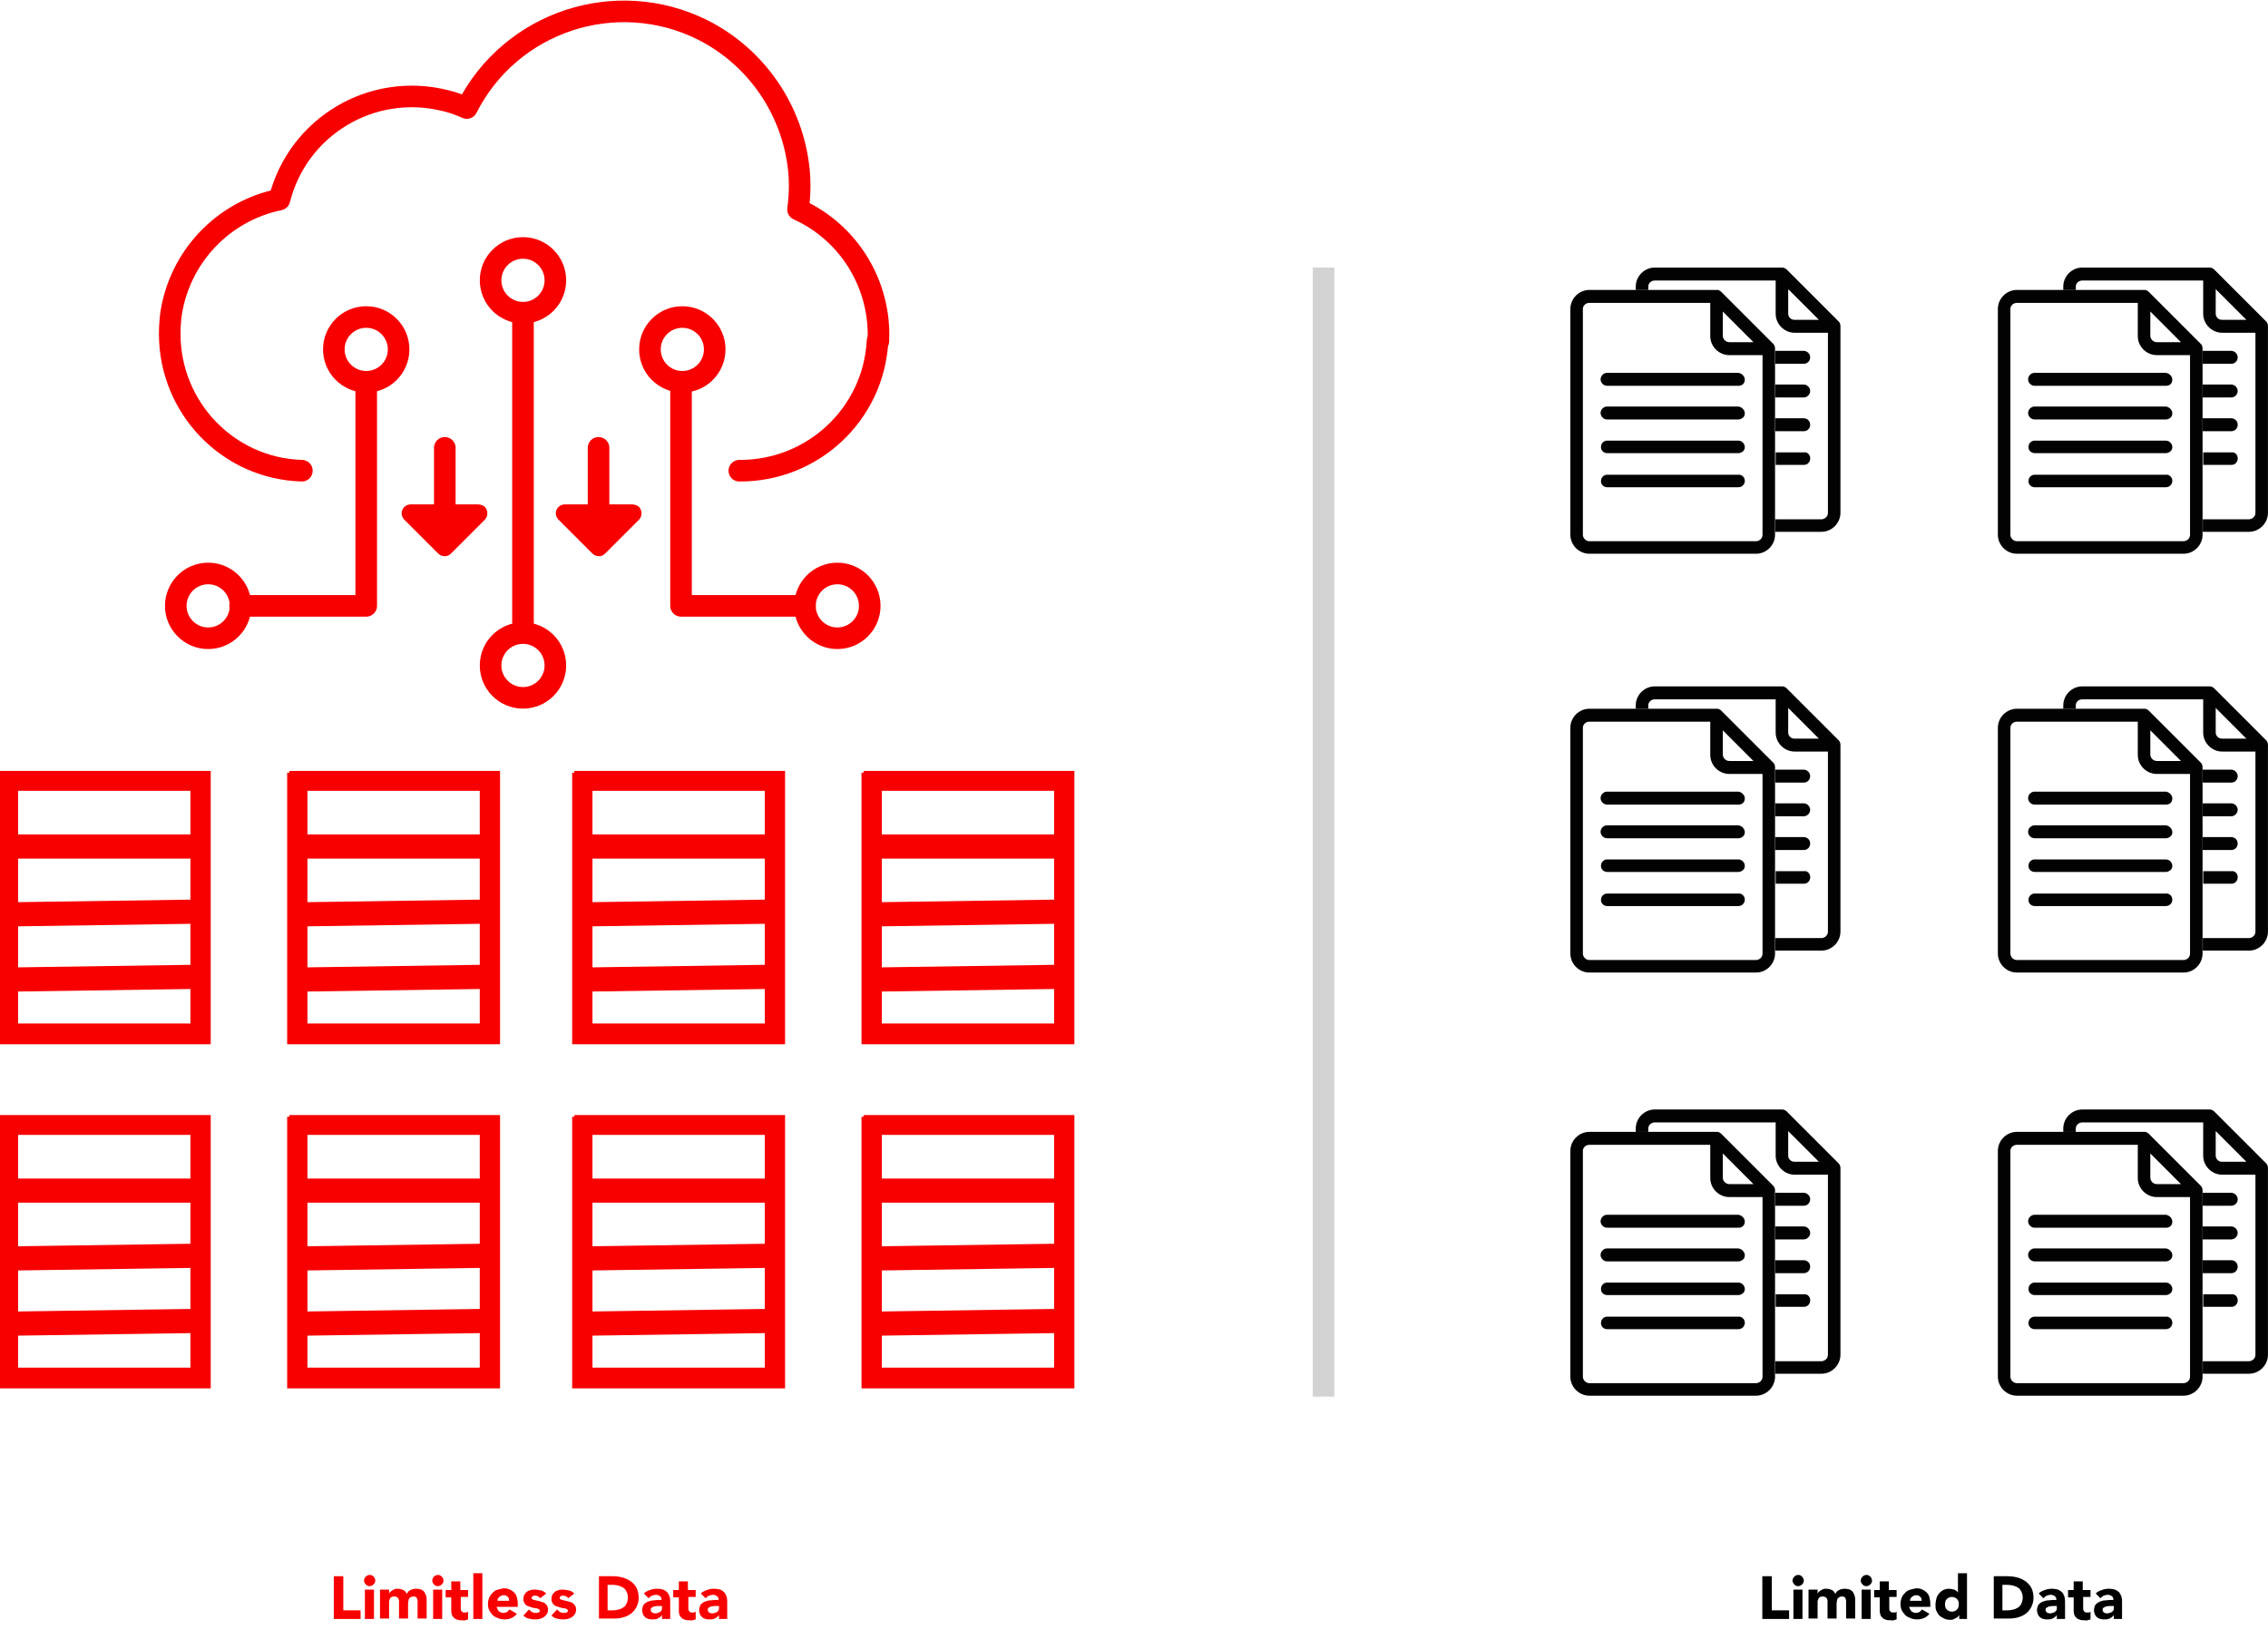 <svg xmlns="http://www.w3.org/2000/svg" xmlns:xlink="http://www.w3.org/1999/xlink" id="Layer_1" x="0px" y="0px" viewBox="0 0 525.2 382" style="enable-background:new 0 0 525.2 382;" xml:space="preserve"><style type="text/css">	.st0{fill:none;stroke:#F90000;stroke-width:5;stroke-linecap:round;stroke-linejoin:round;}	.st1{fill:#F90000;stroke:#F90000;stroke-miterlimit:10;}	.st2{fill:none;stroke:#D3D3D3;stroke-width:5;}	.st3{fill:#020202;}	.st4{enable-background:new    ;}	.st5{fill:#F90000;}</style><g id="Group_30886" transform="translate(146.906 1831.655)">	<g id="Layer_2_00000169525186973004833840000017094777674119819933_" transform="translate(202.398 1191.994)">		<g id="Layer_1_00000011010075002885430460000007903687736842992573_">			<path id="Path_65" class="st0" d="M-279.4-2914.63c-17.1-0.5-30.6-14.6-30.6-31.7c0-1.5,0.1-3.1,0.3-4.6    c2-13.2,12-23.8,25.1-26.5c4.3-17,21.5-27.2,38.5-22.9l0,0c1.7,0.4,3.3,1,4.9,1.7c10.1-20,34.5-28.1,54.6-18.1    c12.5,6.3,20.9,18.6,22.3,32.5c0.3,3,0.2,6.1-0.2,9.1c11.9,5.4,19.2,17.5,18.6,30.5"></path>			<path id="Path_65-2" class="st0" d="M-146.1-2944.63c-0.9,16.9-15,30.1-32,30"></path>		</g>	</g>	<circle id="Ellipse_1694" class="st0" cx="-25.8" cy="-1766.73" r="7.5"></circle>	<circle id="Ellipse_1695" class="st0" cx="-62.1" cy="-1750.73" r="7.5"></circle>	<circle id="Ellipse_1696" class="st0" cx="11.1" cy="-1750.73" r="7.5"></circle>	<circle id="Ellipse_1697" class="st0" cx="47" cy="-1691.33" r="7.5"></circle>	<circle id="Ellipse_1698" class="st0" cx="-25.8" cy="-1677.53" r="7.5"></circle>	<circle id="Ellipse_1699" class="st0" cx="-98.7" cy="-1691.33" r="7.5"></circle>	<path id="Path_44699" class="st0" d="M-62.1-1743.23v51.9h-29.2"></path>	<line id="Line_2670" class="st0" x1="-25.8" y1="-1756.93" x2="-25.8" y2="-1686.23"></line>	<path id="Path_44700" class="st0" d="M10.8-1743.23v51.9h28.7"></path>	<line id="Line_23" class="st0" x1="-43.9" y1="-1727.93" x2="-43.9" y2="-1710.33"></line>	<path id="Path_47" class="st1" d="M-36.2-1714.33h-15.6c-0.9,0-1.6,0.7-1.6,1.6c0,0.4,0.2,0.8,0.5,1.1l7.8,7.8  c0.6,0.6,1.6,0.7,2.2,0.1l0.1-0.1l7.8-7.8c0.6-0.6,0.6-1.6,0-2.3C-35.3-1714.13-35.7-1714.33-36.2-1714.33L-36.2-1714.33z"></path>	<line id="Line_23-2" class="st0" x1="-8.3" y1="-1727.93" x2="-8.3" y2="-1710.33"></line>	<path id="Path_47-2" class="st1" d="M-0.5-1714.33h-15.6c-0.9,0-1.6,0.7-1.6,1.6c0,0.4,0.2,0.8,0.5,1.1l7.8,7.8  c0.6,0.6,1.6,0.7,2.2,0.1l0.1-0.1l7.8-7.8c0.6-0.6,0.6-1.6,0-2.3C0.4-1714.13,0-1714.33-0.5-1714.33L-0.5-1714.33z"></path></g><g id="Group_30887" transform="translate(109.798 2417.385)">	<path id="Path_44702" class="st1" d="M-109.8-2238.43v20h3.7v-0.6h40.9v10.5l-40.9,0.6v4.6l40.9-0.6v10.5l-40.9,0.6v4.6l40.9-0.6v9  h-40.9v-38.6h-3.7v42.4h48.3v-62.3h-48.3V-2238.43z M-106.1-2223.63v-11.1h40.9v11.1H-106.1z"></path></g><g id="Group_30897" transform="translate(109.798 2497.087)">	<path id="Path_44702-2" class="st1" d="M-109.8-2238.43v20h3.7v-0.6h40.9v10.5l-40.9,0.6v4.6l40.9-0.6v10.5l-40.9,0.6v4.6l40.9-0.6  v9h-40.9v-38.6h-3.7v42.4h48.3v-62.3h-48.3V-2238.43z M-106.1-2223.63v-11.1h40.9v11.1H-106.1z"></path></g><g id="Group_30888" transform="translate(176.798 2417.385)">	<path id="Path_44702-3" class="st1" d="M-109.8-2238.43v20h3.7v-0.6h40.9v10.5l-40.9,0.6v4.6l40.9-0.6v10.5l-40.9,0.6v4.6l40.9-0.6  v9h-40.9v-38.6h-3.7v42.4h48.3v-62.3h-48.3V-2238.43z M-106.1-2223.63v-11.1h40.9v11.1H-106.1z"></path></g><g id="Group_30898" transform="translate(176.798 2497.087)">	<path id="Path_44702-4" class="st1" d="M-109.8-2238.43v20h3.7v-0.6h40.9v10.5l-40.9,0.6v4.6l40.9-0.6v10.5l-40.9,0.6v4.6l40.9-0.6  v9h-40.9v-38.6h-3.7v42.4h48.3v-62.3h-48.3V-2238.43z M-106.1-2223.63v-11.1h40.9v11.1H-106.1z"></path></g><g id="Group_30889" transform="translate(242.798 2417.385)">	<path id="Path_44702-5" class="st1" d="M-109.8-2238.43v20h3.7v-0.6h40.9v10.5l-40.9,0.6v4.6l40.9-0.6v10.5l-40.9,0.6v4.6l40.9-0.6  v9h-40.9v-38.6h-3.7v42.4h48.3v-62.3h-48.3V-2238.43z M-106.1-2223.63v-11.1h40.9v11.1H-106.1z"></path></g><g id="Group_30895" transform="translate(242.798 2497.087)">	<path id="Path_44702-6" class="st1" d="M-109.8-2238.43v20h3.7v-0.6h40.9v10.5l-40.9,0.6v4.6l40.9-0.6v10.5l-40.9,0.6v4.6l40.9-0.6  v9h-40.9v-38.6h-3.7v42.4h48.3v-62.3h-48.3V-2238.43z M-106.1-2223.63v-11.1h40.9v11.1H-106.1z"></path></g><g id="Group_30890" transform="translate(309.798 2417.385)">	<path id="Path_44702-7" class="st1" d="M-109.8-2238.43v20h3.7v-0.6h40.9v10.5l-40.9,0.6v4.6l40.9-0.6v10.5l-40.9,0.6v4.6l40.9-0.6  v9h-40.9v-38.6h-3.7v42.4h48.3v-62.3h-48.3V-2238.43z M-106.1-2223.63v-11.1h40.9v11.1H-106.1z"></path></g><g id="Group_30896" transform="translate(309.798 2497.087)">	<path id="Path_44702-8" class="st1" d="M-109.8-2238.43v20h3.7v-0.6h40.9v10.5l-40.9,0.6v4.6l40.9-0.6v10.5l-40.9,0.6v4.6l40.9-0.6  v9h-40.9v-38.6h-3.7v42.4h48.3v-62.3h-48.3V-2238.43z M-106.1-2223.63v-11.1h40.9v11.1H-106.1z"></path></g><path id="Path_44703" class="st2" d="M306.5,61.97v261.5"></path><g id="Group_30903" transform="translate(132 259)">	<g id="Group_30893" transform="translate(17)">		<g id="Group_30891" transform="translate(524.647 2829.182)">			<g id="Group_30844">				<path id="Path_44623" class="st3" d="M-263-3008.53l-12.1-12.1c-0.2-0.2-0.5-0.3-0.7-0.4c-0.1,0-0.2,0-0.3,0h-29.5     c-2.4,0-4.4,2-4.4,4.4v52.3c0,2.4,2,4.4,4.4,4.4l0,0h38.6c2.4,0,4.4-2,4.4-4.4v-43.1C-262.6-3007.83-262.7-3008.23-263-3008.53z      M-274.7-3016.03l7.1,7.1h-5.6c-0.8,0-1.5-0.7-1.5-1.5V-3016.03z M-265.5-2964.33c0,0.8-0.6,1.4-1.4,1.5l0,0h-38.7     c-0.8,0-1.5-0.7-1.5-1.5v-52.3c0-0.8,0.7-1.4,1.5-1.4l0,0h28v7.7c0,2.4,2,4.4,4.4,4.4h7.7V-2964.33z"></path>				<path id="Path_44624" class="st3" d="M-269.6-3000.23c0,0.4-0.2,0.9-0.5,1.1c-0.3,0.2-0.6,0.3-0.9,0.3h-30.5     c-0.8,0-1.5-0.7-1.5-1.5s0.7-1.5,1.5-1.5h30.4C-270.3-3001.73-269.6-3001.03-269.6-3000.23z"></path>				<path id="Path_44625" class="st3" d="M-269.6-2992.43c0,0.4-0.2,0.9-0.6,1.1c-0.3,0.2-0.6,0.3-0.9,0.3h-30.4     c-0.8,0-1.5-0.7-1.5-1.5s0.7-1.5,1.5-1.5h30.4C-270.3-2993.93-269.6-2993.23-269.6-2992.43L-269.6-2992.43z"></path>				<path id="Path_44626" class="st3" d="M-269.6-2984.63c0,0.4-0.2,0.9-0.6,1.1c-0.3,0.2-0.6,0.3-0.9,0.3h-30.4     c-0.8,0-1.5-0.7-1.4-1.5c0-0.8,0.7-1.4,1.4-1.4h30.4C-270.3-2986.13-269.6-2985.43-269.6-2984.63L-269.6-2984.63z"></path>				<path id="Path_44627" class="st3" d="M-269.6-2976.83c0,0.8-0.6,1.5-1.5,1.5l0,0h-30.4c-0.8,0-1.5-0.7-1.4-1.5     c0-0.8,0.7-1.4,1.4-1.4h30.4C-270.3-2978.33-269.6-2977.63-269.6-2976.83L-269.6-2976.83z"></path>			</g>		</g>		<g id="Group_30892" transform="translate(539.792 2824)">			<g id="Group_30849" transform="translate(32.288 19.29)">				<g id="Group_30846">					<path id="Path_44628" class="st3" d="M-301.9-3019.53c0,0.8-0.6,1.5-1.5,1.5l0,0h-6.6v-3h6.6      C-302.6-3021.03-301.9-3020.33-301.9-3019.53L-301.9-3019.53z"></path>				</g>				<g id="Group_30847" transform="translate(0 7.8)">					<path id="Path_44629" class="st3" d="M-301.9-3019.53c0,0.8-0.7,1.5-1.5,1.5l0,0h-6.6v-3h6.6      C-302.6-3021.03-301.9-3020.33-301.9-3019.53L-301.9-3019.53z"></path>				</g>				<g id="Group_30848" transform="translate(0 15.618)">					<path id="Path_44630" class="st3" d="M-301.9-3019.53c0,0.8-0.6,1.5-1.5,1.5l0,0h-6.6v-3h6.6      C-302.6-3021.03-301.9-3020.43-301.9-3019.53L-301.9-3019.53z"></path>				</g>			</g>			<g id="Group_30850">				<path id="Path_44631" class="st3" d="M-263-3008.53l-12.1-12.1c-0.2-0.2-0.5-0.3-0.8-0.4c-0.1,0-0.2,0-0.3,0h-29.4     c-2.4,0-4.4,2-4.4,4.4v0.8h2.9v-0.8c0-0.8,0.7-1.4,1.5-1.4l0,0h28v7.7c0,2.4,2,4.4,4.4,4.4h7.7v41.7c0,0.8-0.6,1.4-1.4,1.5l0,0     h-10.8v2.9h10.7c2.4,0,4.4-2,4.4-4.4l0,0v-43.2C-262.6-3007.83-262.7-3008.23-263-3008.53z M-273.3-3008.93     c-0.8,0-1.4-0.7-1.4-1.4l0,0v-5.7l7.1,7.1H-273.3z"></path>				<path id="Path_44632" class="st3" d="M-269.6-2976.83c0,0.8-0.6,1.5-1.4,1.5l0,0h-6.6v-2.9h6.6     C-270.3-2978.33-269.6-2977.73-269.6-2976.83L-269.6-2976.83z"></path>			</g>		</g>	</g>	<g id="Group_30894" transform="translate(116)">		<g id="Group_30891-2" transform="translate(524.647 2829.182)">			<g id="Group_30844-2">				<path id="Path_44623-2" class="st3" d="M-263-3008.53l-12.1-12.1c-0.2-0.2-0.5-0.3-0.7-0.4c-0.1,0-0.2,0-0.3,0h-29.5     c-2.4,0-4.4,2-4.4,4.4v52.3c0,2.4,2,4.4,4.4,4.4l0,0h38.6c2.4,0,4.4-2,4.4-4.4v-43.1C-262.6-3007.83-262.7-3008.23-263-3008.53z      M-274.7-3016.03l7.1,7.1h-5.6c-0.8,0-1.5-0.7-1.5-1.5V-3016.03z M-265.5-2964.33c0,0.8-0.6,1.4-1.4,1.5l0,0h-38.7     c-0.8,0-1.5-0.7-1.5-1.5v-52.3c0-0.8,0.7-1.4,1.5-1.4l0,0h28v7.7c0,2.4,2,4.4,4.4,4.4h7.7V-2964.33z"></path>				<path id="Path_44624-2" class="st3" d="M-269.6-3000.23c0,0.4-0.2,0.9-0.5,1.1c-0.3,0.2-0.6,0.3-0.9,0.3h-30.5     c-0.8,0-1.5-0.7-1.5-1.5s0.7-1.5,1.5-1.5h30.4C-270.3-3001.73-269.6-3001.03-269.6-3000.23z"></path>				<path id="Path_44625-2" class="st3" d="M-269.6-2992.43c0,0.4-0.2,0.9-0.6,1.1c-0.3,0.2-0.6,0.3-0.9,0.3h-30.4     c-0.8,0-1.5-0.7-1.5-1.5s0.7-1.5,1.5-1.5h30.4C-270.3-2993.93-269.6-2993.23-269.6-2992.43L-269.6-2992.43z"></path>				<path id="Path_44626-2" class="st3" d="M-269.6-2984.63c0,0.4-0.2,0.9-0.6,1.1c-0.3,0.2-0.6,0.3-0.9,0.3h-30.4     c-0.8,0-1.5-0.7-1.4-1.5c0-0.8,0.7-1.4,1.4-1.4h30.4C-270.3-2986.13-269.6-2985.43-269.6-2984.63L-269.6-2984.63z"></path>				<path id="Path_44627-2" class="st3" d="M-269.6-2976.83c0,0.8-0.6,1.5-1.5,1.5l0,0h-30.4c-0.8,0-1.5-0.7-1.4-1.5     c0-0.8,0.7-1.4,1.4-1.4h30.4C-270.3-2978.33-269.6-2977.63-269.6-2976.83L-269.6-2976.83z"></path>			</g>		</g>		<g id="Group_30892-2" transform="translate(539.792 2824)">			<g id="Group_30849-2" transform="translate(32.288 19.29)">				<g id="Group_30846-2">					<path id="Path_44628-2" class="st3" d="M-301.9-3019.53c0,0.8-0.6,1.5-1.5,1.5l0,0h-6.6v-3h6.6      C-302.6-3021.03-301.9-3020.33-301.9-3019.53L-301.9-3019.53z"></path>				</g>				<g id="Group_30847-2" transform="translate(0 7.8)">					<path id="Path_44629-2" class="st3" d="M-301.9-3019.53c0,0.8-0.7,1.5-1.5,1.5l0,0h-6.6v-3h6.6      C-302.6-3021.03-301.9-3020.33-301.9-3019.53L-301.9-3019.53z"></path>				</g>				<g id="Group_30848-2" transform="translate(0 15.618)">					<path id="Path_44630-2" class="st3" d="M-301.9-3019.53c0,0.8-0.6,1.5-1.5,1.5l0,0h-6.6v-3h6.6      C-302.6-3021.03-301.9-3020.43-301.9-3019.53L-301.9-3019.53z"></path>				</g>			</g>			<g id="Group_30850-2">				<path id="Path_44631-2" class="st3" d="M-263-3008.53l-12.1-12.1c-0.2-0.2-0.5-0.3-0.8-0.4c-0.1,0-0.2,0-0.3,0h-29.4     c-2.4,0-4.4,2-4.4,4.4v0.8h2.9v-0.8c0-0.8,0.7-1.4,1.5-1.4l0,0h28v7.7c0,2.4,2,4.4,4.4,4.4h7.7v41.7c0,0.8-0.6,1.4-1.4,1.5l0,0     h-10.8v2.9h10.7c2.4,0,4.4-2,4.4-4.4l0,0v-43.2C-262.6-3007.83-262.7-3008.23-263-3008.53z M-273.3-3008.93     c-0.8,0-1.4-0.7-1.4-1.4l0,0v-5.7l7.1,7.1H-273.3z"></path>				<path id="Path_44632-2" class="st3" d="M-269.6-2976.83c0,0.8-0.6,1.5-1.4,1.5l0,0h-6.6v-2.9h6.6     C-270.3-2978.33-269.6-2977.73-269.6-2976.83L-269.6-2976.83z"></path>			</g>		</g>	</g></g><g id="Group_30904" transform="translate(132 265)">	<g id="Group_30899" transform="translate(17 91)">		<g id="Group_30891-3" transform="translate(524.647 2829.182)">			<g id="Group_30844-3">				<path id="Path_44623-3" class="st3" d="M-263-3008.53l-12.1-12.1c-0.2-0.2-0.5-0.3-0.7-0.4c-0.1,0-0.2,0-0.3,0h-29.5     c-2.4,0-4.4,2-4.4,4.4v52.3c0,2.4,2,4.4,4.4,4.4l0,0h38.6c2.4,0,4.4-2,4.4-4.4v-43.1C-262.6-3007.83-262.7-3008.23-263-3008.53z      M-274.7-3016.03l7.1,7.1h-5.6c-0.8,0-1.5-0.7-1.5-1.5V-3016.03z M-265.5-2964.33c0,0.8-0.6,1.4-1.4,1.5l0,0h-38.7     c-0.8,0-1.5-0.7-1.5-1.5v-52.3c0-0.8,0.7-1.4,1.5-1.4l0,0h28v7.7c0,2.4,2,4.4,4.4,4.4h7.7V-2964.33z"></path>				<path id="Path_44624-3" class="st3" d="M-269.6-3000.23c0,0.4-0.2,0.9-0.5,1.1c-0.3,0.2-0.6,0.3-0.9,0.3h-30.5     c-0.8,0-1.5-0.7-1.5-1.5s0.7-1.5,1.5-1.5h30.4C-270.3-3001.73-269.6-3001.03-269.6-3000.23z"></path>				<path id="Path_44625-3" class="st3" d="M-269.6-2992.43c0,0.4-0.2,0.9-0.6,1.1c-0.3,0.2-0.6,0.3-0.9,0.3h-30.4     c-0.8,0-1.5-0.7-1.5-1.5s0.7-1.5,1.5-1.5h30.4C-270.3-2993.93-269.6-2993.23-269.6-2992.43L-269.6-2992.43z"></path>				<path id="Path_44626-3" class="st3" d="M-269.6-2984.63c0,0.4-0.2,0.9-0.6,1.1c-0.3,0.2-0.6,0.3-0.9,0.3h-30.4     c-0.8,0-1.5-0.7-1.4-1.5c0-0.8,0.7-1.4,1.4-1.4h30.4C-270.3-2986.13-269.6-2985.43-269.6-2984.63L-269.6-2984.63z"></path>				<path id="Path_44627-3" class="st3" d="M-269.6-2976.83c0,0.8-0.6,1.5-1.5,1.5l0,0h-30.4c-0.8,0-1.5-0.7-1.4-1.5     c0-0.8,0.7-1.4,1.4-1.4h30.4C-270.3-2978.33-269.6-2977.63-269.6-2976.83L-269.6-2976.83z"></path>			</g>		</g>		<g id="Group_30892-3" transform="translate(539.792 2824)">			<g id="Group_30849-3" transform="translate(32.288 19.29)">				<g id="Group_30846-3">					<path id="Path_44628-3" class="st3" d="M-301.9-3019.53c0,0.8-0.6,1.5-1.5,1.5l0,0h-6.6v-3h6.6      C-302.6-3021.03-301.9-3020.33-301.9-3019.53L-301.9-3019.53z"></path>				</g>				<g id="Group_30847-3" transform="translate(0 7.8)">					<path id="Path_44629-3" class="st3" d="M-301.9-3019.53c0,0.8-0.7,1.5-1.5,1.5l0,0h-6.6v-3h6.6      C-302.6-3021.03-301.9-3020.33-301.9-3019.53L-301.9-3019.53z"></path>				</g>				<g id="Group_30848-3" transform="translate(0 15.618)">					<path id="Path_44630-3" class="st3" d="M-301.9-3019.53c0,0.8-0.6,1.5-1.5,1.5l0,0h-6.6v-3h6.6      C-302.6-3021.03-301.9-3020.43-301.9-3019.53L-301.9-3019.53z"></path>				</g>			</g>			<g id="Group_30850-3">				<path id="Path_44631-3" class="st3" d="M-263-3008.53l-12.1-12.1c-0.2-0.2-0.5-0.3-0.8-0.4c-0.1,0-0.2,0-0.3,0h-29.4     c-2.4,0-4.4,2-4.4,4.4v0.8h2.9v-0.8c0-0.8,0.7-1.4,1.5-1.4l0,0h28v7.7c0,2.4,2,4.4,4.4,4.4h7.7v41.7c0,0.8-0.6,1.4-1.4,1.5l0,0     h-10.8v2.9h10.7c2.4,0,4.4-2,4.4-4.4l0,0v-43.2C-262.6-3007.83-262.7-3008.23-263-3008.53z M-273.3-3008.93     c-0.8,0-1.4-0.7-1.4-1.4l0,0v-5.7l7.1,7.1H-273.3z"></path>				<path id="Path_44632-3" class="st3" d="M-269.6-2976.83c0,0.8-0.6,1.5-1.4,1.5l0,0h-6.6v-2.9h6.6     C-270.3-2978.33-269.6-2977.73-269.6-2976.83L-269.6-2976.83z"></path>			</g>		</g>	</g>	<g id="Group_30900" transform="translate(116 91)">		<g id="Group_30891-4" transform="translate(524.647 2829.182)">			<g id="Group_30844-4">				<path id="Path_44623-4" class="st3" d="M-263-3008.53l-12.1-12.1c-0.2-0.2-0.5-0.3-0.7-0.4c-0.1,0-0.2,0-0.3,0h-29.5     c-2.4,0-4.4,2-4.4,4.4v52.3c0,2.4,2,4.4,4.4,4.4l0,0h38.6c2.4,0,4.4-2,4.4-4.4v-43.1C-262.6-3007.83-262.7-3008.23-263-3008.53z      M-274.7-3016.03l7.1,7.1h-5.6c-0.8,0-1.5-0.7-1.5-1.5V-3016.03z M-265.5-2964.33c0,0.8-0.6,1.4-1.4,1.5l0,0h-38.7     c-0.8,0-1.5-0.7-1.5-1.5v-52.3c0-0.8,0.7-1.4,1.5-1.4l0,0h28v7.7c0,2.4,2,4.4,4.4,4.4h7.7V-2964.33z"></path>				<path id="Path_44624-4" class="st3" d="M-269.6-3000.23c0,0.4-0.2,0.9-0.5,1.1c-0.3,0.2-0.6,0.3-0.9,0.3h-30.5     c-0.8,0-1.5-0.7-1.5-1.5s0.7-1.5,1.5-1.5h30.4C-270.3-3001.73-269.6-3001.03-269.6-3000.23z"></path>				<path id="Path_44625-4" class="st3" d="M-269.6-2992.43c0,0.4-0.2,0.9-0.6,1.1c-0.3,0.2-0.6,0.3-0.9,0.3h-30.4     c-0.8,0-1.5-0.7-1.5-1.5s0.7-1.5,1.5-1.5h30.4C-270.3-2993.93-269.6-2993.23-269.6-2992.43L-269.6-2992.43z"></path>				<path id="Path_44626-4" class="st3" d="M-269.6-2984.63c0,0.4-0.2,0.9-0.6,1.1c-0.3,0.2-0.6,0.3-0.9,0.3h-30.4     c-0.8,0-1.5-0.7-1.4-1.5c0-0.8,0.7-1.4,1.4-1.4h30.4C-270.3-2986.13-269.6-2985.43-269.6-2984.63L-269.6-2984.63z"></path>				<path id="Path_44627-4" class="st3" d="M-269.6-2976.83c0,0.8-0.6,1.5-1.5,1.5l0,0h-30.4c-0.8,0-1.5-0.7-1.4-1.5     c0-0.8,0.7-1.4,1.4-1.4h30.4C-270.3-2978.33-269.6-2977.63-269.6-2976.83L-269.6-2976.83z"></path>			</g>		</g>		<g id="Group_30892-4" transform="translate(539.792 2824)">			<g id="Group_30849-4" transform="translate(32.288 19.29)">				<g id="Group_30846-4">					<path id="Path_44628-4" class="st3" d="M-301.9-3019.53c0,0.8-0.6,1.5-1.5,1.5l0,0h-6.6v-3h6.6      C-302.6-3021.03-301.9-3020.33-301.9-3019.53L-301.9-3019.53z"></path>				</g>				<g id="Group_30847-4" transform="translate(0 7.8)">					<path id="Path_44629-4" class="st3" d="M-301.9-3019.53c0,0.8-0.7,1.5-1.5,1.5l0,0h-6.6v-3h6.6      C-302.6-3021.03-301.9-3020.33-301.9-3019.53L-301.9-3019.53z"></path>				</g>				<g id="Group_30848-4" transform="translate(0 15.618)">					<path id="Path_44630-4" class="st3" d="M-301.9-3019.53c0,0.8-0.6,1.5-1.5,1.5l0,0h-6.6v-3h6.6      C-302.6-3021.03-301.9-3020.43-301.9-3019.53L-301.9-3019.53z"></path>				</g>			</g>			<g id="Group_30850-4">				<path id="Path_44631-4" class="st3" d="M-263-3008.53l-12.1-12.1c-0.2-0.2-0.5-0.3-0.8-0.4c-0.1,0-0.2,0-0.3,0h-29.4     c-2.4,0-4.4,2-4.4,4.4v0.8h2.9v-0.8c0-0.8,0.7-1.4,1.5-1.4l0,0h28v7.7c0,2.4,2,4.4,4.4,4.4h7.7v41.7c0,0.8-0.6,1.4-1.4,1.5l0,0     h-10.8v2.9h10.7c2.4,0,4.4-2,4.4-4.4l0,0v-43.2C-262.6-3007.83-262.7-3008.23-263-3008.53z M-273.3-3008.93     c-0.8,0-1.4-0.7-1.4-1.4l0,0v-5.7l7.1,7.1H-273.3z"></path>				<path id="Path_44632-4" class="st3" d="M-269.6-2976.83c0,0.8-0.6,1.5-1.4,1.5l0,0h-6.6v-2.9h6.6     C-270.3-2978.33-269.6-2977.73-269.6-2976.83L-269.6-2976.83z"></path>			</g>		</g>	</g></g><g id="Group_30905" transform="translate(132 259.281)">	<g id="Group_30901" transform="translate(17 194.719)">		<g id="Group_30891-5" transform="translate(524.647 2829.182)">			<g id="Group_30844-5">				<path id="Path_44623-5" class="st3" d="M-263-3008.53l-12.1-12.1c-0.2-0.2-0.5-0.3-0.7-0.4c-0.1,0-0.2,0-0.3,0h-29.5     c-2.4,0-4.4,2-4.4,4.4v52.3c0,2.4,2,4.4,4.4,4.4l0,0h38.6c2.4,0,4.4-2,4.4-4.4v-43.1C-262.6-3007.83-262.7-3008.23-263-3008.53z      M-274.7-3016.03l7.1,7.1h-5.6c-0.8,0-1.5-0.7-1.5-1.5V-3016.03z M-265.5-2964.33c0,0.8-0.6,1.4-1.4,1.5l0,0h-38.7     c-0.8,0-1.5-0.7-1.5-1.5v-52.3c0-0.8,0.7-1.4,1.5-1.4l0,0h28v7.7c0,2.4,2,4.4,4.4,4.4h7.7V-2964.33z"></path>				<path id="Path_44624-5" class="st3" d="M-269.6-3000.23c0,0.4-0.2,0.9-0.5,1.1c-0.3,0.2-0.6,0.3-0.9,0.3h-30.5     c-0.8,0-1.5-0.7-1.5-1.5s0.7-1.5,1.5-1.5h30.4C-270.3-3001.73-269.6-3001.03-269.6-3000.23z"></path>				<path id="Path_44625-5" class="st3" d="M-269.6-2992.43c0,0.4-0.2,0.9-0.6,1.1c-0.3,0.2-0.6,0.3-0.9,0.3h-30.4     c-0.8,0-1.5-0.7-1.5-1.5s0.7-1.5,1.5-1.5h30.4C-270.3-2993.93-269.6-2993.23-269.6-2992.43L-269.6-2992.43z"></path>				<path id="Path_44626-5" class="st3" d="M-269.6-2984.63c0,0.4-0.2,0.9-0.6,1.1c-0.3,0.2-0.6,0.3-0.9,0.3h-30.4     c-0.8,0-1.5-0.7-1.4-1.5c0-0.8,0.7-1.4,1.4-1.4h30.4C-270.3-2986.13-269.6-2985.43-269.6-2984.63L-269.6-2984.63z"></path>				<path id="Path_44627-5" class="st3" d="M-269.6-2976.83c0,0.8-0.6,1.5-1.5,1.5l0,0h-30.4c-0.8,0-1.5-0.7-1.4-1.5     c0-0.8,0.7-1.4,1.4-1.4h30.4C-270.3-2978.33-269.6-2977.63-269.6-2976.83L-269.6-2976.83z"></path>			</g>		</g>		<g id="Group_30892-5" transform="translate(539.792 2824)">			<g id="Group_30849-5" transform="translate(32.288 19.29)">				<g id="Group_30846-5">					<path id="Path_44628-5" class="st3" d="M-301.9-3019.53c0,0.8-0.6,1.5-1.5,1.5l0,0h-6.6v-3h6.6      C-302.6-3021.03-301.9-3020.33-301.9-3019.53L-301.9-3019.53z"></path>				</g>				<g id="Group_30847-5" transform="translate(0 7.8)">					<path id="Path_44629-5" class="st3" d="M-301.9-3019.53c0,0.8-0.7,1.5-1.5,1.5l0,0h-6.6v-3h6.6      C-302.6-3021.03-301.9-3020.33-301.9-3019.53L-301.9-3019.53z"></path>				</g>				<g id="Group_30848-5" transform="translate(0 15.618)">					<path id="Path_44630-5" class="st3" d="M-301.9-3019.53c0,0.8-0.6,1.5-1.5,1.5l0,0h-6.6v-3h6.6      C-302.6-3021.03-301.9-3020.43-301.9-3019.53L-301.9-3019.53z"></path>				</g>			</g>			<g id="Group_30850-5">				<path id="Path_44631-5" class="st3" d="M-263-3008.53l-12.1-12.1c-0.2-0.2-0.5-0.3-0.8-0.4c-0.1,0-0.2,0-0.3,0h-29.4     c-2.4,0-4.4,2-4.4,4.4v0.8h2.9v-0.8c0-0.8,0.7-1.4,1.5-1.4l0,0h28v7.7c0,2.4,2,4.4,4.4,4.4h7.7v41.7c0,0.8-0.6,1.4-1.4,1.5l0,0     h-10.8v2.9h10.7c2.4,0,4.4-2,4.4-4.4l0,0v-43.2C-262.6-3007.83-262.7-3008.23-263-3008.53z M-273.3-3008.93     c-0.8,0-1.4-0.7-1.4-1.4l0,0v-5.7l7.1,7.1H-273.3z"></path>				<path id="Path_44632-5" class="st3" d="M-269.6-2976.83c0,0.8-0.6,1.5-1.4,1.5l0,0h-6.6v-2.9h6.6     C-270.3-2978.33-269.6-2977.73-269.6-2976.83L-269.6-2976.83z"></path>			</g>		</g>	</g>	<g id="Group_30902" transform="translate(116 194.719)">		<g id="Group_30891-6" transform="translate(524.647 2829.182)">			<g id="Group_30844-6">				<path id="Path_44623-6" class="st3" d="M-263-3008.53l-12.1-12.1c-0.2-0.2-0.5-0.3-0.7-0.4c-0.1,0-0.2,0-0.3,0h-29.5     c-2.4,0-4.4,2-4.4,4.4v52.3c0,2.4,2,4.4,4.4,4.4l0,0h38.6c2.4,0,4.4-2,4.4-4.4v-43.1C-262.6-3007.83-262.7-3008.23-263-3008.53z      M-274.7-3016.03l7.1,7.1h-5.6c-0.8,0-1.5-0.7-1.5-1.5V-3016.03z M-265.5-2964.33c0,0.8-0.6,1.4-1.4,1.5l0,0h-38.7     c-0.8,0-1.5-0.7-1.5-1.5v-52.3c0-0.8,0.7-1.4,1.5-1.4l0,0h28v7.7c0,2.4,2,4.4,4.4,4.4h7.7V-2964.33z"></path>				<path id="Path_44624-6" class="st3" d="M-269.6-3000.23c0,0.4-0.2,0.9-0.5,1.1c-0.3,0.2-0.6,0.3-0.9,0.3h-30.5     c-0.8,0-1.5-0.7-1.5-1.5s0.7-1.5,1.5-1.5h30.4C-270.3-3001.73-269.6-3001.03-269.6-3000.23z"></path>				<path id="Path_44625-6" class="st3" d="M-269.6-2992.43c0,0.4-0.2,0.9-0.6,1.1c-0.3,0.2-0.6,0.3-0.9,0.3h-30.4     c-0.8,0-1.5-0.7-1.5-1.5s0.7-1.5,1.5-1.5h30.4C-270.3-2993.93-269.6-2993.23-269.6-2992.43L-269.6-2992.43z"></path>				<path id="Path_44626-6" class="st3" d="M-269.6-2984.63c0,0.4-0.2,0.9-0.6,1.1c-0.3,0.2-0.6,0.3-0.9,0.3h-30.4     c-0.8,0-1.5-0.7-1.4-1.5c0-0.8,0.7-1.4,1.4-1.4h30.4C-270.3-2986.13-269.6-2985.43-269.6-2984.63L-269.6-2984.63z"></path>				<path id="Path_44627-6" class="st3" d="M-269.6-2976.83c0,0.8-0.6,1.5-1.5,1.5l0,0h-30.4c-0.8,0-1.5-0.7-1.4-1.5     c0-0.8,0.7-1.4,1.4-1.4h30.4C-270.3-2978.33-269.6-2977.63-269.6-2976.83L-269.6-2976.83z"></path>			</g>		</g>		<g id="Group_30892-6" transform="translate(539.792 2824)">			<g id="Group_30849-6" transform="translate(32.288 19.29)">				<g id="Group_30846-6">					<path id="Path_44628-6" class="st3" d="M-301.9-3019.53c0,0.8-0.6,1.5-1.5,1.5l0,0h-6.6v-3h6.6      C-302.6-3021.03-301.9-3020.33-301.9-3019.53L-301.9-3019.53z"></path>				</g>				<g id="Group_30847-6" transform="translate(0 7.8)">					<path id="Path_44629-6" class="st3" d="M-301.9-3019.53c0,0.8-0.7,1.5-1.5,1.5l0,0h-6.6v-3h6.6      C-302.6-3021.03-301.9-3020.33-301.9-3019.53L-301.9-3019.53z"></path>				</g>				<g id="Group_30848-6" transform="translate(0 15.618)">					<path id="Path_44630-6" class="st3" d="M-301.9-3019.53c0,0.8-0.6,1.5-1.5,1.5l0,0h-6.6v-3h6.6      C-302.6-3021.03-301.9-3020.43-301.9-3019.53L-301.9-3019.53z"></path>				</g>			</g>			<g id="Group_30850-6">				<path id="Path_44631-6" class="st3" d="M-263-3008.53l-12.1-12.1c-0.2-0.2-0.5-0.3-0.8-0.4c-0.1,0-0.2,0-0.3,0h-29.4     c-2.4,0-4.4,2-4.4,4.4v0.8h2.9v-0.8c0-0.8,0.7-1.4,1.5-1.4l0,0h28v7.7c0,2.4,2,4.4,4.4,4.4h7.7v41.7c0,0.8-0.6,1.4-1.4,1.5l0,0     h-10.8v2.9h10.7c2.4,0,4.4-2,4.4-4.4l0,0v-43.2C-262.6-3007.83-262.7-3008.23-263-3008.53z M-273.3-3008.93     c-0.8,0-1.4-0.7-1.4-1.4l0,0v-5.7l7.1,7.1H-273.3z"></path>				<path id="Path_44632-6" class="st3" d="M-269.6-2976.83c0,0.8-0.6,1.5-1.4,1.5l0,0h-6.6v-2.9h6.6     C-270.3-2978.33-269.6-2977.73-269.6-2976.83L-269.6-2976.83z"></path>			</g>		</g>	</g></g><g class="st4">	<path class="st5" d="M77.3,365.07h2.2v7.9h4v2h-6.2V365.07z"></path>	<path class="st5" d="M84.3,366.07c0-0.3,0.1-0.6,0.4-0.9c0.2-0.2,0.5-0.4,0.9-0.4s0.6,0.1,0.9,0.4c0.2,0.2,0.4,0.5,0.4,0.9  s-0.1,0.6-0.4,0.9c-0.2,0.2-0.5,0.4-0.9,0.4s-0.6-0.1-0.9-0.4S84.3,366.37,84.3,366.07z M84.5,368.17h2.1v6.8h-2.1V368.17z"></path>	<path class="st5" d="M88.1,368.17h2v0.9l0,0c0.1-0.1,0.2-0.3,0.3-0.4c0.1-0.1,0.3-0.2,0.4-0.3s0.4-0.2,0.6-0.3s0.4-0.1,0.7-0.1  c0.5,0,0.9,0.1,1.3,0.3s0.6,0.5,0.8,0.9c0.2-0.4,0.5-0.8,0.9-0.9c0.3-0.2,0.8-0.3,1.3-0.3s0.8,0.1,1.2,0.2c0.3,0.2,0.6,0.4,0.7,0.6  c0.2,0.3,0.3,0.6,0.4,0.9s0.1,0.7,0.1,1.2v4h-2.1v-4c0-0.3-0.1-0.6-0.2-0.8s-0.4-0.3-0.7-0.3c-0.2,0-0.4,0-0.6,0.1  s-0.3,0.2-0.4,0.3s-0.2,0.3-0.2,0.5s-0.1,0.4-0.1,0.6v3.6h-2.1v-3.6c0-0.1,0-0.3,0-0.4s0-0.3-0.1-0.5s-0.1-0.3-0.3-0.4  s-0.3-0.2-0.6-0.2c-0.3,0-0.5,0-0.7,0.1s-0.3,0.2-0.4,0.4s-0.1,0.3-0.2,0.6c0,0.2,0,0.4,0,0.6v3.4H88v-6.7H88.1z"></path>	<path class="st5" d="M100.1,366.07c0-0.3,0.1-0.6,0.4-0.9c0.2-0.2,0.5-0.4,0.9-0.4s0.6,0.1,0.9,0.4c0.2,0.2,0.4,0.5,0.4,0.9  s-0.1,0.6-0.4,0.9c-0.2,0.2-0.5,0.4-0.9,0.4s-0.6-0.1-0.9-0.4S100.1,366.37,100.1,366.07z M100.3,368.17h2.1v6.8h-2.1V368.17z"></path>	<path class="st5" d="M108.5,369.87h-1.8v2.3c0,0.2,0,0.4,0,0.5c0,0.2,0.1,0.3,0.1,0.4c0.1,0.1,0.2,0.2,0.3,0.3  c0.1,0.1,0.3,0.1,0.5,0.1c0.1,0,0.3,0,0.4,0s0.3-0.1,0.4-0.2v1.8c-0.2,0.1-0.5,0.1-0.7,0.2s-0.5,0-0.7,0c-0.4,0-0.7,0-1-0.1  s-0.6-0.2-0.8-0.4s-0.4-0.4-0.5-0.6c-0.1-0.3-0.2-0.6-0.2-1v-3.2h-1.3v-1.7h1.3v-2h2.1v2h1.8v1.6H108.5z"></path>	<path class="st5" d="M109.6,364.37h2.1v10.6h-2.1V364.37z"></path>	<path class="st5" d="M119.7,373.77c-0.3,0.4-0.8,0.8-1.3,1s-1,0.3-1.6,0.3c-0.5,0-1-0.1-1.5-0.3s-0.9-0.4-1.2-0.7s-0.6-0.7-0.8-1.1  c-0.2-0.4-0.3-0.9-0.3-1.5c0-0.5,0.1-1,0.3-1.5c0.2-0.4,0.5-0.8,0.8-1.1s0.7-0.6,1.2-0.7s1-0.3,1.5-0.3s0.9,0.1,1.3,0.3  s0.7,0.4,1,0.7s0.5,0.7,0.6,1.1s0.2,0.9,0.2,1.5v0.7H115c0.1,0.4,0.3,0.7,0.5,1c0.3,0.2,0.6,0.4,1,0.4c0.3,0,0.6-0.1,0.9-0.2  c0.2-0.2,0.4-0.4,0.6-0.6L119.7,373.77z M117.9,370.77c0-0.4-0.1-0.7-0.3-0.9c-0.2-0.3-0.6-0.4-0.9-0.4c-0.2,0-0.4,0-0.6,0.1  s-0.3,0.2-0.5,0.3c-0.1,0.1-0.2,0.3-0.3,0.4c-0.1,0.2-0.1,0.3-0.1,0.5L117.9,370.77L117.9,370.77z"></path>	<path class="st5" d="M125.1,370.17c-0.3-0.4-0.7-0.6-1.2-0.6c-0.2,0-0.4,0-0.5,0.1s-0.3,0.2-0.3,0.4s0.1,0.3,0.3,0.4  c0.2,0.1,0.4,0.1,0.7,0.2c0.3,0.1,0.6,0.1,0.9,0.2s0.6,0.2,0.9,0.3s0.5,0.4,0.7,0.6c0.2,0.3,0.3,0.6,0.3,1s-0.1,0.8-0.3,1.1  c-0.2,0.3-0.4,0.5-0.7,0.7c-0.3,0.2-0.6,0.3-1,0.4c-0.4,0.1-0.7,0.1-1.1,0.1c-0.5,0-1-0.1-1.4-0.2c-0.5-0.1-0.9-0.4-1.2-0.7  l1.3-1.4c0.2,0.2,0.4,0.4,0.7,0.6c0.2,0.1,0.5,0.2,0.8,0.2c0.2,0,0.5,0,0.7-0.1s0.3-0.2,0.3-0.4s-0.1-0.3-0.3-0.4  c-0.2-0.1-0.4-0.2-0.7-0.2s-0.6-0.1-0.9-0.2c-0.3-0.1-0.6-0.2-0.9-0.3s-0.5-0.3-0.7-0.6s-0.3-0.6-0.3-1s0.1-0.7,0.2-1  c0.2-0.3,0.4-0.5,0.6-0.7s0.6-0.3,0.9-0.4c0.3-0.1,0.7-0.1,1-0.1c0.4,0,0.9,0.1,1.4,0.2c0.5,0.1,0.8,0.4,1.2,0.7L125.1,370.17z"></path>	<path class="st5" d="M131.6,370.17c-0.3-0.4-0.7-0.6-1.2-0.6c-0.2,0-0.4,0-0.5,0.1s-0.3,0.2-0.3,0.4s0.1,0.3,0.3,0.4  c0.2,0.1,0.4,0.1,0.7,0.2c0.3,0.1,0.6,0.1,0.9,0.2s0.6,0.2,0.9,0.3s0.5,0.4,0.7,0.6c0.2,0.3,0.3,0.6,0.3,1s-0.1,0.8-0.3,1.1  c-0.2,0.3-0.4,0.5-0.7,0.7c-0.3,0.2-0.6,0.3-1,0.4c-0.4,0.1-0.7,0.1-1.1,0.1c-0.5,0-1-0.1-1.4-0.2c-0.5-0.1-0.9-0.4-1.2-0.7  l1.3-1.4c0.2,0.2,0.4,0.4,0.7,0.6c0.2,0.1,0.5,0.2,0.8,0.2c0.2,0,0.5,0,0.7-0.1s0.3-0.2,0.3-0.4s-0.1-0.3-0.3-0.4  c-0.2-0.1-0.4-0.2-0.7-0.2s-0.6-0.1-0.9-0.2c-0.3-0.1-0.6-0.2-0.9-0.3s-0.5-0.3-0.7-0.6s-0.3-0.6-0.3-1s0.1-0.7,0.2-1  c0.2-0.3,0.4-0.5,0.6-0.7s0.6-0.3,0.9-0.4c0.3-0.1,0.7-0.1,1-0.1c0.4,0,0.9,0.1,1.4,0.2c0.5,0.1,0.8,0.4,1.2,0.7L131.6,370.17z"></path>	<path class="st5" d="M138.6,365.07h3.3c0.8,0,1.5,0.1,2.3,0.3c0.7,0.2,1.3,0.5,1.9,0.9c0.5,0.4,1,0.9,1.3,1.5s0.5,1.4,0.5,2.3  c0,0.8-0.2,1.5-0.5,2.1s-0.7,1.1-1.2,1.5s-1.1,0.7-1.8,0.9c-0.7,0.2-1.4,0.3-2.1,0.3h-3.6v-9.8H138.6z M140.8,372.97h1.1  c0.5,0,1-0.1,1.4-0.2s0.8-0.3,1.1-0.5c0.3-0.2,0.6-0.6,0.7-0.9c0.2-0.4,0.3-0.9,0.3-1.4s-0.1-0.9-0.3-1.3s-0.4-0.7-0.7-0.9  c-0.3-0.2-0.7-0.4-1.1-0.5s-0.9-0.2-1.3-0.2h-1.3v5.9H140.8z"></path>	<path class="st5" d="M153.3,374.07L153.3,374.07c-0.3,0.4-0.6,0.6-1,0.8s-0.8,0.2-1.2,0.2c-0.3,0-0.6,0-0.9-0.1s-0.6-0.2-0.8-0.4  c-0.2-0.2-0.4-0.4-0.5-0.7s-0.2-0.6-0.2-0.9c0-0.4,0.1-0.7,0.2-1s0.3-0.5,0.6-0.7c0.2-0.2,0.5-0.3,0.8-0.4c0.3-0.1,0.6-0.2,1-0.2  c0.3,0,0.7-0.1,1-0.1s0.7,0,0.9,0c0-0.4-0.1-0.7-0.4-0.9s-0.6-0.3-0.9-0.3s-0.7,0.1-0.9,0.2c-0.3,0.1-0.5,0.3-0.8,0.6l-1.1-1.1  c0.4-0.4,0.8-0.6,1.4-0.8c0.5-0.2,1.1-0.3,1.6-0.3c0.6,0,1.1,0.1,1.5,0.2c0.4,0.2,0.7,0.4,1,0.7c0.2,0.3,0.4,0.7,0.5,1.1  c0.1,0.4,0.1,0.9,0.1,1.5v3.5h-1.9L153.3,374.07L153.3,374.07z M152.8,371.97c-0.2,0-0.4,0-0.6,0s-0.5,0.1-0.7,0.1  s-0.4,0.2-0.6,0.3s-0.2,0.3-0.2,0.5c0,0.3,0.1,0.4,0.3,0.6c0.2,0.1,0.4,0.2,0.7,0.2c0.2,0,0.4,0,0.6-0.1s0.4-0.1,0.5-0.2  s0.3-0.2,0.4-0.4s0.1-0.3,0.1-0.6v-0.4L152.8,371.97L152.8,371.97z"></path>	<path class="st5" d="M161.2,369.87h-1.8v2.3c0,0.2,0,0.4,0,0.5c0,0.2,0.1,0.3,0.1,0.4c0.1,0.1,0.2,0.2,0.3,0.3  c0.1,0.1,0.3,0.1,0.5,0.1c0.1,0,0.3,0,0.4,0s0.3-0.1,0.4-0.2v1.8c-0.2,0.1-0.5,0.1-0.7,0.2s-0.5,0-0.7,0c-0.4,0-0.7,0-1-0.1  s-0.6-0.2-0.8-0.4s-0.4-0.4-0.5-0.6c-0.1-0.3-0.2-0.6-0.2-1v-3.2h-1.3v-1.7h1.3v-2h2.1v2h1.8v1.6H161.2z"></path>	<path class="st5" d="M166.5,374.07L166.5,374.07c-0.3,0.4-0.6,0.6-1,0.8s-0.8,0.2-1.2,0.2c-0.3,0-0.6,0-0.9-0.1s-0.6-0.2-0.8-0.4  c-0.2-0.2-0.4-0.4-0.5-0.7s-0.2-0.6-0.2-0.9c0-0.4,0.1-0.7,0.2-1s0.3-0.5,0.6-0.7c0.2-0.2,0.5-0.3,0.8-0.4c0.3-0.1,0.6-0.2,1-0.2  c0.3,0,0.7-0.1,1-0.1s0.7,0,0.9,0c0-0.4-0.1-0.7-0.4-0.9s-0.6-0.3-0.9-0.3s-0.7,0.1-0.9,0.2c-0.3,0.1-0.5,0.3-0.8,0.6l-1.1-1.1  c0.4-0.4,0.8-0.6,1.4-0.8c0.5-0.2,1.1-0.3,1.6-0.3c0.6,0,1.1,0.1,1.5,0.2c0.4,0.2,0.7,0.4,1,0.7c0.2,0.3,0.4,0.7,0.5,1.1  c0.1,0.4,0.1,0.9,0.1,1.5v3.5h-1.9L166.5,374.07L166.5,374.07z M166,371.97c-0.2,0-0.4,0-0.6,0s-0.5,0.1-0.7,0.1s-0.4,0.2-0.6,0.3  s-0.2,0.3-0.2,0.5c0,0.3,0.1,0.4,0.3,0.6c0.2,0.1,0.4,0.2,0.7,0.2c0.2,0,0.4,0,0.6-0.1s0.4-0.1,0.5-0.2s0.3-0.2,0.4-0.4  s0.1-0.3,0.1-0.6v-0.4L166,371.97L166,371.97z"></path></g><g class="st4">	<path d="M408.1,365.07h2.2v7.9h4v2h-6.2V365.07z"></path>	<path d="M415.1,366.07c0-0.3,0.1-0.6,0.4-0.9c0.2-0.2,0.5-0.4,0.9-0.4s0.6,0.1,0.9,0.4c0.2,0.2,0.4,0.5,0.4,0.9s-0.1,0.6-0.4,0.9  c-0.2,0.2-0.5,0.4-0.9,0.4s-0.6-0.1-0.9-0.4C415.2,366.67,415.1,366.37,415.1,366.07z M415.3,368.17h2.1v6.8h-2.1V368.17z"></path>	<path d="M418.9,368.17h2v0.9l0,0c0.1-0.1,0.2-0.3,0.3-0.4c0.1-0.1,0.3-0.2,0.4-0.3s0.4-0.2,0.6-0.3c0.2-0.1,0.4-0.1,0.7-0.1  c0.5,0,0.9,0.1,1.3,0.3c0.4,0.2,0.6,0.5,0.8,0.9c0.2-0.4,0.5-0.8,0.9-0.9c0.3-0.2,0.8-0.3,1.3-0.3s0.8,0.1,1.2,0.2  c0.3,0.2,0.6,0.4,0.7,0.6c0.2,0.3,0.3,0.6,0.4,0.9s0.1,0.7,0.1,1.2v4h-2.1v-4c0-0.3-0.1-0.6-0.2-0.8c-0.1-0.2-0.4-0.3-0.7-0.3  c-0.2,0-0.4,0-0.6,0.1s-0.3,0.2-0.4,0.3c-0.1,0.1-0.2,0.3-0.2,0.5s-0.1,0.4-0.1,0.6v3.6h-2.1v-3.6c0-0.1,0-0.3,0-0.4  c0-0.2,0-0.3-0.1-0.5s-0.1-0.3-0.3-0.4s-0.3-0.2-0.6-0.2s-0.5,0-0.7,0.1s-0.3,0.2-0.4,0.4s-0.1,0.3-0.2,0.6c0,0.2,0,0.4,0,0.6v3.4  h-2.1v-6.7H418.9z"></path>	<path d="M430.9,366.07c0-0.3,0.1-0.6,0.4-0.9c0.2-0.2,0.5-0.4,0.9-0.4s0.6,0.1,0.9,0.4c0.2,0.2,0.4,0.5,0.4,0.9s-0.1,0.6-0.4,0.9  c-0.2,0.2-0.5,0.4-0.9,0.4s-0.6-0.1-0.9-0.4C431,366.67,430.9,366.37,430.9,366.07z M431.1,368.17h2.1v6.8h-2.1V368.17z"></path>	<path d="M439.3,369.87h-1.8v2.3c0,0.2,0,0.4,0,0.5c0,0.2,0.1,0.3,0.1,0.4c0.1,0.1,0.2,0.2,0.3,0.3s0.3,0.1,0.5,0.1  c0.1,0,0.3,0,0.4,0c0.2,0,0.3-0.1,0.4-0.2v1.8c-0.2,0.1-0.5,0.1-0.7,0.2s-0.5,0-0.7,0c-0.4,0-0.7,0-1-0.1s-0.6-0.2-0.8-0.4  s-0.4-0.4-0.5-0.6c-0.1-0.3-0.2-0.6-0.2-1v-3.2H434v-1.7h1.3v-2h2.1v2h1.8v1.6H439.3z"></path>	<path d="M446.8,373.77c-0.3,0.4-0.8,0.8-1.3,1s-1,0.3-1.6,0.3c-0.5,0-1-0.1-1.5-0.3s-0.9-0.4-1.2-0.7s-0.6-0.7-0.8-1.1  s-0.3-0.9-0.3-1.5c0-0.5,0.1-1,0.3-1.5s0.5-0.8,0.8-1.1s0.7-0.6,1.2-0.7s1-0.3,1.5-0.3s0.9,0.1,1.3,0.3c0.4,0.2,0.7,0.4,1,0.7  s0.5,0.7,0.6,1.1s0.2,0.9,0.2,1.5v0.7h-4.9c0.1,0.4,0.3,0.7,0.5,1c0.3,0.2,0.6,0.4,1,0.4c0.3,0,0.6-0.1,0.9-0.2  c0.2-0.2,0.4-0.4,0.6-0.6L446.8,373.77z M445,370.77c0-0.4-0.1-0.7-0.3-0.9c-0.2-0.3-0.6-0.4-0.9-0.4c-0.2,0-0.4,0-0.6,0.1  c-0.2,0.1-0.3,0.2-0.5,0.3c-0.1,0.1-0.2,0.3-0.3,0.4c-0.1,0.2-0.1,0.3-0.1,0.5L445,370.77L445,370.77z"></path>	<path d="M455.6,374.97h-1.9v-0.9l0,0c-0.1,0.1-0.2,0.2-0.3,0.4c-0.1,0.1-0.3,0.2-0.5,0.3s-0.4,0.2-0.6,0.3  c-0.2,0.1-0.4,0.1-0.7,0.1c-0.5,0-1-0.1-1.4-0.3s-0.8-0.4-1.1-0.7s-0.5-0.7-0.7-1.1c-0.2-0.4-0.2-0.9-0.2-1.4s0.1-0.9,0.2-1.4  c0.1-0.4,0.3-0.8,0.6-1.2c0.3-0.3,0.6-0.6,1-0.8s0.8-0.3,1.3-0.3c0.4,0,0.8,0.1,1.2,0.2c0.4,0.1,0.7,0.4,0.9,0.7l0,0v-4.5h2.1v10.6  H455.6z M453.6,371.57c0-0.5-0.1-0.9-0.4-1.2c-0.3-0.3-0.7-0.5-1.2-0.5s-0.9,0.2-1.2,0.5s-0.4,0.7-0.4,1.2s0.1,0.9,0.4,1.2  c0.3,0.3,0.7,0.5,1.2,0.5s0.9-0.2,1.2-0.5S453.6,372.07,453.6,371.57z"></path>	<path d="M461.6,365.07h3.3c0.8,0,1.5,0.1,2.3,0.3c0.7,0.2,1.3,0.5,1.9,0.9c0.5,0.4,1,0.9,1.3,1.5s0.5,1.4,0.5,2.3  c0,0.8-0.2,1.5-0.5,2.1s-0.7,1.1-1.2,1.5s-1.1,0.7-1.8,0.9s-1.4,0.3-2.1,0.3h-3.6v-9.8H461.6z M463.8,372.97h1.1  c0.5,0,1-0.1,1.4-0.2c0.4-0.1,0.8-0.3,1.1-0.5s0.6-0.6,0.7-0.9c0.2-0.4,0.3-0.9,0.3-1.4s-0.1-0.9-0.3-1.3c-0.2-0.4-0.4-0.7-0.7-0.9  s-0.7-0.4-1.1-0.5c-0.4-0.1-0.9-0.2-1.3-0.2h-1.3v5.9H463.8z"></path>	<path d="M476.3,374.07L476.3,374.07c-0.3,0.4-0.6,0.6-1,0.8s-0.8,0.2-1.2,0.2c-0.3,0-0.6,0-0.9-0.1s-0.6-0.2-0.8-0.4  s-0.4-0.4-0.5-0.7s-0.2-0.6-0.2-0.9c0-0.4,0.1-0.7,0.2-1s0.3-0.5,0.6-0.7c0.2-0.2,0.5-0.3,0.8-0.4c0.3-0.1,0.6-0.2,1-0.2  c0.3,0,0.7-0.1,1-0.1s0.7,0,0.9,0c0-0.4-0.1-0.7-0.4-0.9s-0.6-0.3-0.9-0.3c-0.3,0-0.7,0.1-0.9,0.2c-0.3,0.1-0.5,0.3-0.8,0.6  l-1.1-1.1c0.4-0.4,0.8-0.6,1.4-0.8c0.5-0.2,1.1-0.3,1.6-0.3c0.6,0,1.1,0.1,1.5,0.2c0.4,0.2,0.7,0.4,1,0.7c0.2,0.3,0.4,0.7,0.5,1.1  c0.1,0.4,0.1,0.9,0.1,1.5v3.5h-1.9L476.3,374.07L476.3,374.07z M475.8,371.97c-0.2,0-0.4,0-0.6,0s-0.5,0.1-0.7,0.1  c-0.2,0.1-0.4,0.2-0.6,0.3s-0.2,0.3-0.2,0.5c0,0.3,0.1,0.4,0.3,0.6c0.2,0.1,0.4,0.2,0.7,0.2c0.2,0,0.4,0,0.6-0.1  c0.2-0.1,0.4-0.1,0.5-0.2s0.3-0.2,0.4-0.4c0.1-0.2,0.1-0.3,0.1-0.6v-0.4L475.8,371.97L475.8,371.97z"></path>	<path d="M484.2,369.87h-1.8v2.3c0,0.2,0,0.4,0,0.5c0,0.2,0.1,0.3,0.1,0.4c0.1,0.1,0.2,0.2,0.3,0.3s0.3,0.1,0.5,0.1  c0.1,0,0.3,0,0.4,0c0.2,0,0.3-0.1,0.4-0.2v1.8c-0.2,0.1-0.5,0.1-0.7,0.2s-0.5,0-0.7,0c-0.4,0-0.7,0-1-0.1s-0.6-0.2-0.8-0.4  s-0.4-0.4-0.5-0.6c-0.1-0.3-0.2-0.6-0.2-1v-3.2h-1.3v-1.7h1.3v-2h2.1v2h1.8v1.6H484.2z"></path>	<path d="M489.5,374.07L489.5,374.07c-0.3,0.4-0.6,0.6-1,0.8s-0.8,0.2-1.2,0.2c-0.3,0-0.6,0-0.9-0.1s-0.6-0.2-0.8-0.4  s-0.4-0.4-0.5-0.7s-0.2-0.6-0.2-0.9c0-0.4,0.1-0.7,0.2-1s0.3-0.5,0.6-0.7c0.2-0.2,0.5-0.3,0.8-0.4c0.3-0.1,0.6-0.2,1-0.2  c0.3,0,0.7-0.1,1-0.1s0.7,0,0.9,0c0-0.4-0.1-0.7-0.4-0.9s-0.6-0.3-0.9-0.3c-0.3,0-0.7,0.1-0.9,0.2c-0.3,0.1-0.5,0.3-0.8,0.6  l-1.1-1.1c0.4-0.4,0.8-0.6,1.4-0.8c0.5-0.2,1.1-0.3,1.6-0.3c0.6,0,1.1,0.1,1.5,0.2c0.4,0.2,0.7,0.4,1,0.7c0.2,0.3,0.4,0.7,0.5,1.1  c0.1,0.4,0.1,0.9,0.1,1.5v3.5h-1.9L489.5,374.07L489.5,374.07z M489,371.97c-0.2,0-0.4,0-0.6,0s-0.5,0.1-0.7,0.1  c-0.2,0.1-0.4,0.2-0.6,0.3s-0.2,0.3-0.2,0.5c0,0.3,0.1,0.4,0.3,0.6c0.2,0.1,0.4,0.2,0.7,0.2c0.2,0,0.4,0,0.6-0.1  c0.2-0.1,0.4-0.1,0.5-0.2s0.3-0.2,0.4-0.4c0.1-0.2,0.1-0.3,0.1-0.6v-0.4L489,371.97L489,371.97z"></path></g></svg>